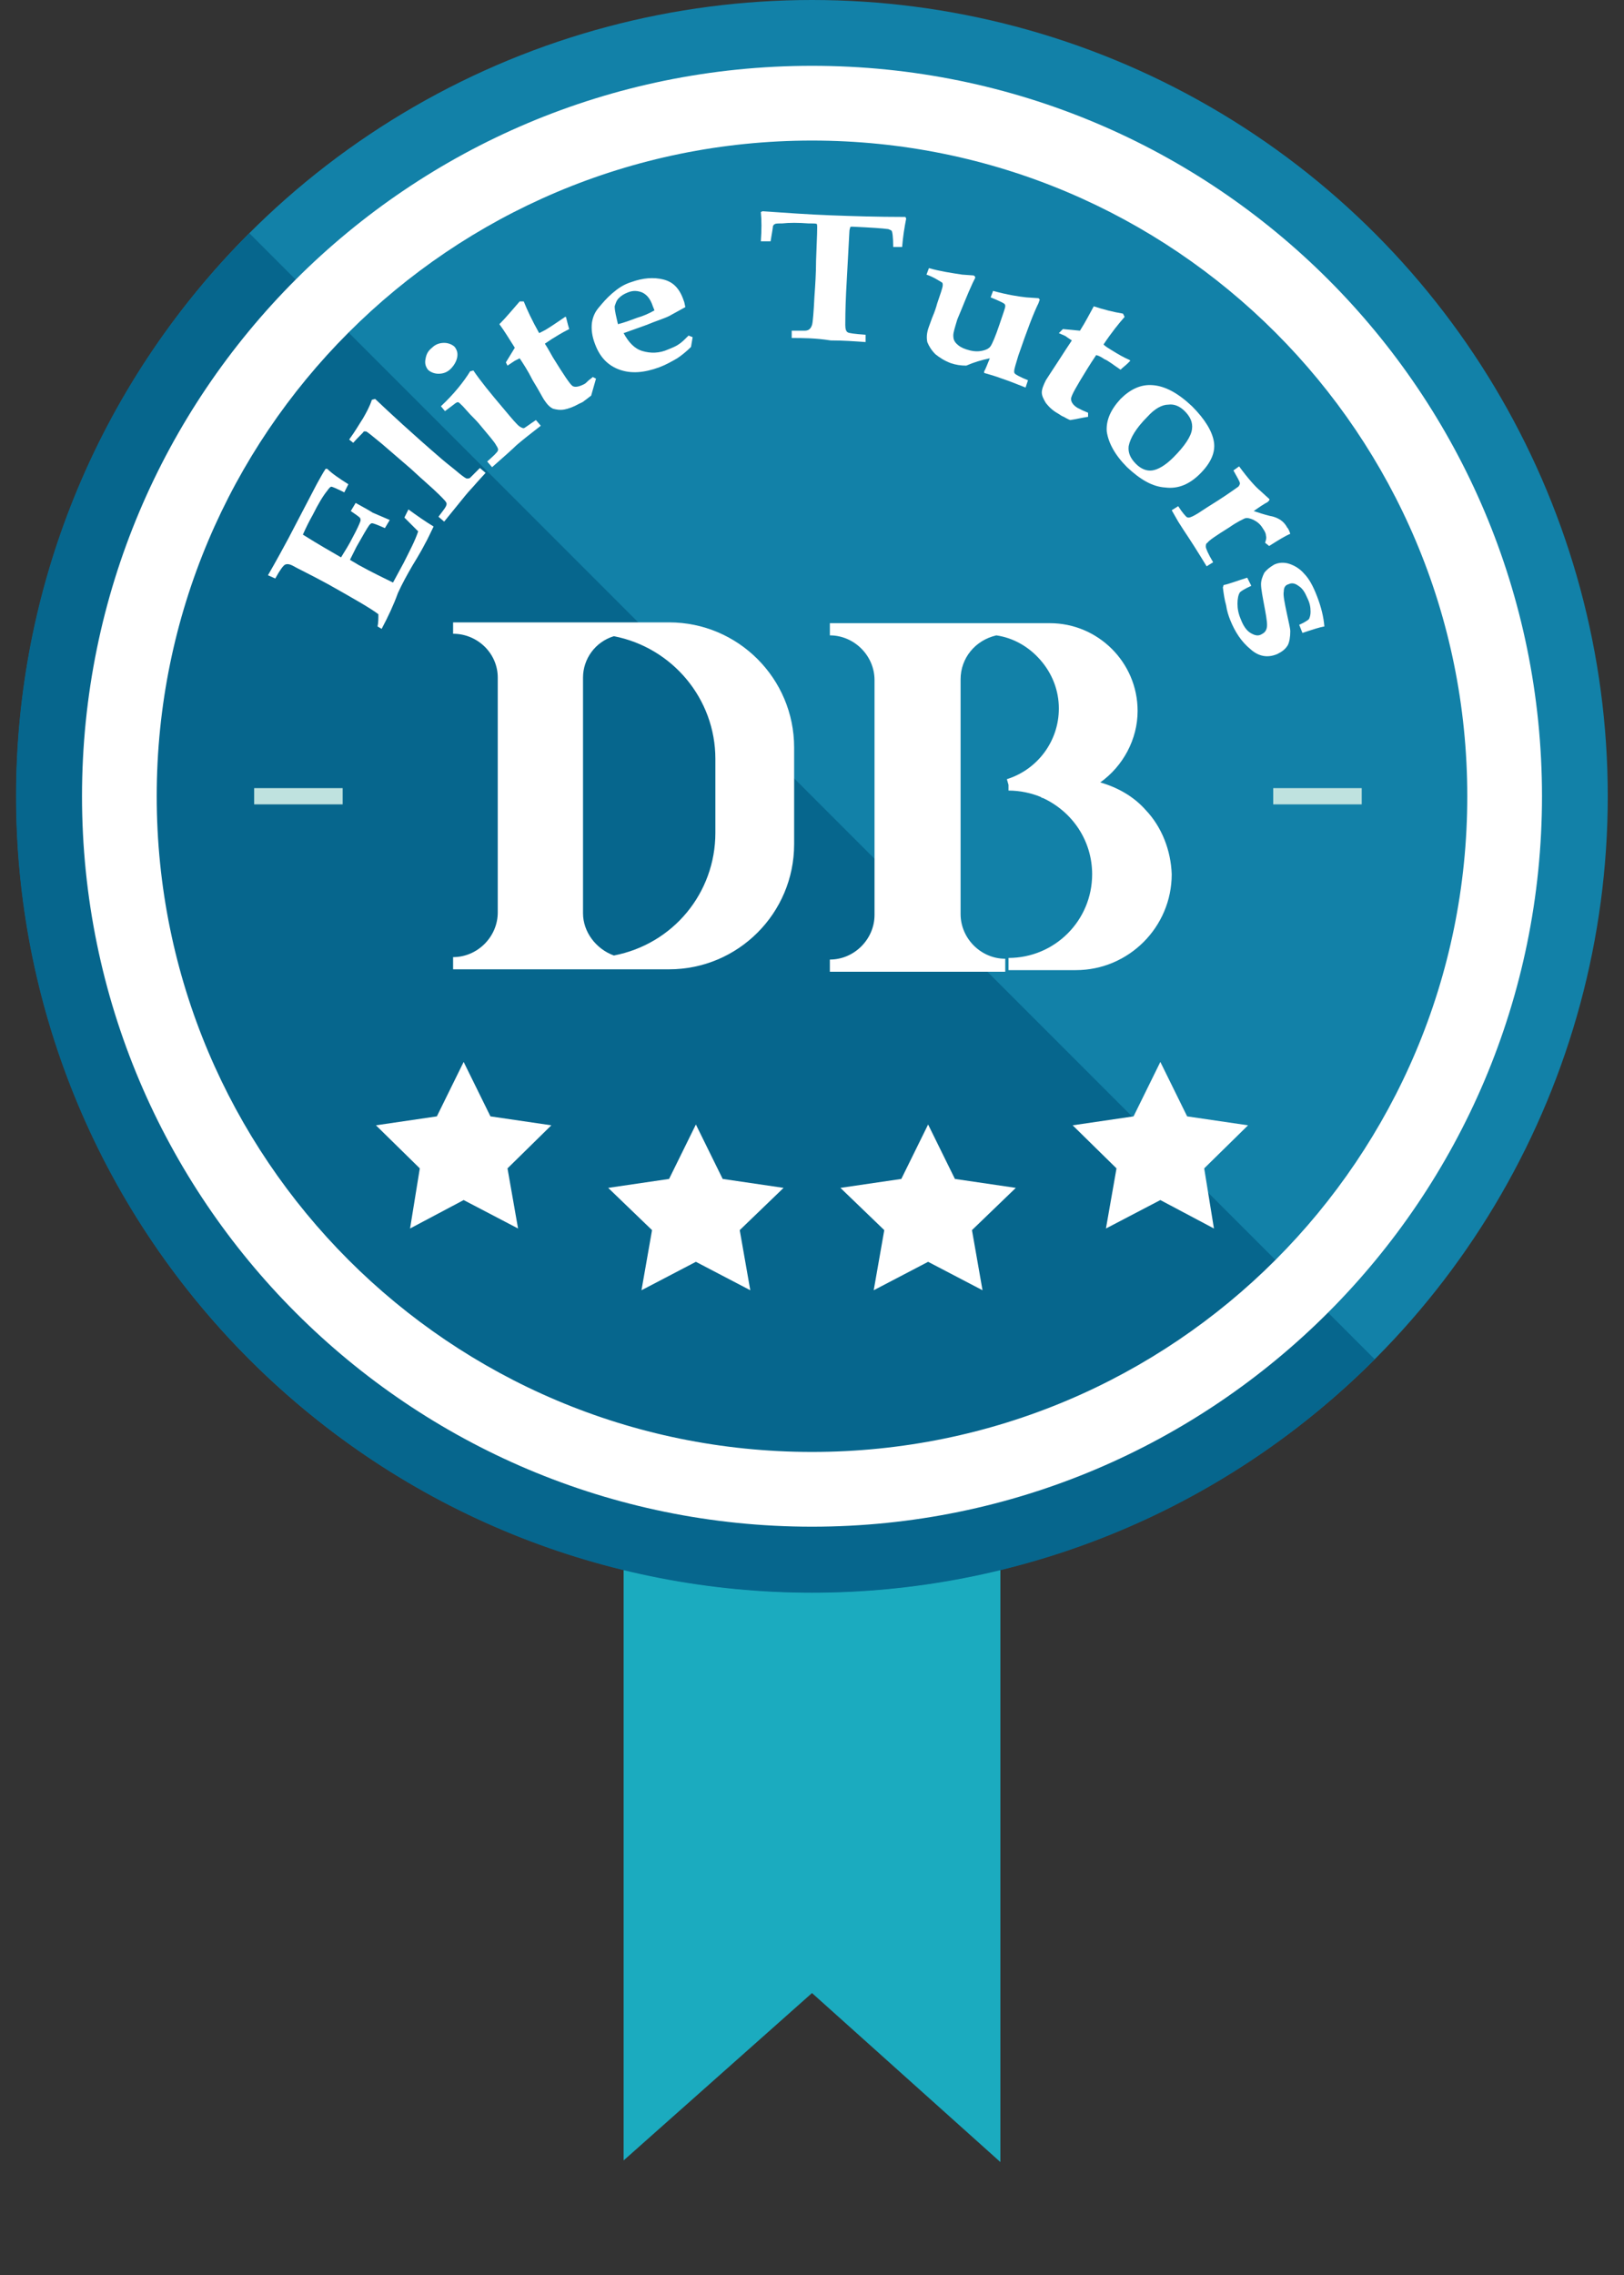 <?xml version="1.0" encoding="utf-8"?>
<!-- Generator: Adobe Illustrator 24.0.1, SVG Export Plug-In . SVG Version: 6.00 Build 0)  -->
<svg version="1.1" id="圖層_1" xmlns="http://www.w3.org/2000/svg" xmlns:xlink="http://www.w3.org/1999/xlink" x="0px" y="0px"
	 viewBox="0 0 200 280" style="enable-background:new 0 0 200 280;" xml:space="preserve">
<rect x="0" y="0" width="200" height="280" fill="#333333" stroke="none"/>
<style type="text/css">
	.st0{fill:#1BABBF;}
	.st1{fill:#1281A8;}
	.st2{fill:#06668D;}
	.st3{fill:#FFFFFF;}
	.st4{fill:#BFE2DF;}
</style>
<g>
	<polygon class="st0" points="76.8,160.4 76.8,265.9 100,245.3 123.2,266.1 123.2,160.4 	"/>
	<g>
		<circle class="st1" cx="100" cy="98" r="98"/>
		<path class="st2" d="M169.3,167.3c-38.3,38.3-100.3,38.3-138.6,0S-7.6,67,30.7,28.7L169.3,167.3z"/>
	</g>
	<path class="st3" d="M100,8.1C50.3,8.1,10.1,48.3,10.1,98s40.3,89.9,89.9,89.9s89.9-40.3,89.9-89.9C189.9,48.3,149.7,8.1,100,8.1z
		 M100,178.7c-44.6,0-80.7-36.1-80.7-80.7S55.4,17.3,100,17.3s80.7,36.1,80.7,80.7S144.6,178.7,100,178.7z"/>
	<g>
		<path class="st3" d="M47,77.4l-0.5-0.3c0.1-0.5,0.1-1,0.1-1.5c-0.9-0.7-3-1.9-6.2-3.7c-2.2-1.2-3.7-1.9-4.4-2.3
			c-0.4-0.2-0.7-0.2-0.9-0.1s-0.6,0.6-1.2,1.7L33,70.8c1.1-1.9,1.9-3.4,2.5-4.5l3.5-6.7c0.4-0.7,0.7-1.3,1.1-1.9h0.2
			c0.6,0.6,1.5,1.2,2.6,1.9l-0.5,1c-1-0.5-1.5-0.7-1.6-0.7s-0.3,0.2-0.5,0.5c-0.5,0.6-1.1,1.6-1.8,3c-0.4,0.7-0.8,1.5-1.2,2.4
			c1.9,1.2,3.5,2.1,4.7,2.8c0.5-0.8,1-1.6,1.4-2.4c0.6-1.1,0.9-1.8,1-2.1c0-0.2,0-0.3-0.1-0.4c-0.1-0.1-0.5-0.4-1.1-0.8l0.6-1
			c1.1,0.6,1.8,1,2.1,1.2L48,64l-0.6,1c-0.9-0.4-1.4-0.6-1.6-0.6c-0.1,0-0.2,0.1-0.3,0.2c-0.3,0.4-0.8,1.3-1.6,2.7
			c-0.2,0.4-0.5,1-0.8,1.6c0.3,0.2,0.7,0.4,1,0.6c1.8,1,3.3,1.7,4.3,2.2l1.3-2.4c0.7-1.4,1.4-2.7,1.8-3.9c-0.5-0.5-1.1-1.1-1.7-1.7
			l0.5-1c1.1,0.8,2.1,1.5,3.1,2.1c-0.4,0.8-0.7,1.5-1.1,2.2c-0.2,0.4-0.7,1.3-1.5,2.6c-0.7,1.2-1.3,2.3-1.8,3.4
			C48.5,74.4,47.8,75.9,47,77.4z"/>
		<path class="st3" d="M43.5,54.5L43,54.1c0.8-1.1,1.3-2,1.7-2.6c0.4-0.7,0.8-1.4,1.1-2.3l0.4-0.1c1.9,1.8,4.6,4.3,8.2,7.4
			c0.7,0.6,1.5,1.2,2.2,1.8c0.5,0.4,0.8,0.6,0.9,0.6c0.1,0,0.3,0,0.4-0.1c0.1-0.1,0.5-0.5,1.2-1.2l0.7,0.6l-1,1.1
			c-0.6,0.7-1.1,1.2-1.5,1.7l-2.6,3.2L54,63.6l0.6-0.8c0.3-0.4,0.4-0.6,0.4-0.8s-0.3-0.5-0.9-1.1c-0.8-0.8-2-1.8-3.5-3.2L47,54.6
			c-1.1-0.9-1.7-1.4-1.9-1.5c-0.1,0-0.2,0-0.3,0C44.7,53.3,44.2,53.7,43.5,54.5z"/>
		<path class="st3" d="M53.2,42.8c0.4-0.4,0.9-0.6,1.5-0.6c0.5,0,1,0.2,1.3,0.5c0.3,0.4,0.4,0.8,0.3,1.3c-0.1,0.5-0.4,1-0.8,1.4
			C55.1,45.8,54.6,46,54,46c-0.5,0-1-0.2-1.3-0.5c-0.3-0.4-0.4-0.8-0.3-1.3C52.5,43.6,52.7,43.2,53.2,42.8z M60.6,57.5L60,56.8
			c0.8-0.7,1.2-1.1,1.3-1.3s0-0.4-0.2-0.7c-0.2-0.4-0.9-1.2-1.9-2.4c-0.4-0.5-0.9-1-1.3-1.4L57,50c-0.3-0.3-0.5-0.5-0.6-0.5
			c-0.2,0-0.4,0.2-0.8,0.5l-0.8,0.6L54.3,50c1.6-1.5,2.8-3,3.6-4.3l0.4-0.1c0.8,1.2,2.1,2.8,3.8,4.8c1,1.2,1.6,1.9,1.9,2.1
			c0.2,0.1,0.3,0.2,0.5,0.2c0.1,0,0.6-0.4,1.5-1l0.6,0.7c-1.3,1-2.3,1.8-3,2.4C63.2,55.2,62.2,56.1,60.6,57.5z"/>
		<path class="st3" d="M62.3,44.6l1.1-1.8c-0.7-1.1-1.3-2.1-1.9-2.9c0.9-0.9,1.7-1.9,2.5-2.8h0.5c0.4,1,1,2.3,1.9,3.9
			c0.4-0.2,0.8-0.4,1.1-0.6c0.8-0.5,1.5-1,2.1-1.4h0.1l0.1,0.4c0.1,0.4,0.2,0.8,0.3,1.1c-1,0.5-1.6,0.9-2.1,1.2
			c-0.3,0.2-0.6,0.4-0.9,0.6c0.4,0.6,0.7,1.2,1,1.7c1.3,2.1,2.1,3.3,2.4,3.5s0.8,0.1,1.4-0.2c0.2-0.1,0.3-0.2,0.5-0.4
			s0.4-0.3,0.6-0.5l0.4,0.2c-0.2,0.7-0.4,1.4-0.6,2.1c-0.3,0.2-0.5,0.4-0.8,0.6c-0.2,0.2-0.5,0.3-0.7,0.4c-0.7,0.4-1.3,0.6-1.8,0.7
			c-0.6,0.1-1,0-1.4-0.1c-0.4-0.2-0.7-0.5-1.1-1.1c-0.2-0.3-0.6-1.1-1.4-2.4c-0.6-1.2-1.2-2.1-1.6-2.7l-0.6,0.3
			c-0.3,0.2-0.6,0.4-0.9,0.6L62.3,44.6z"/>
		<path class="st3" d="M84.8,41.3l0.5,0.2l-0.2,1.2c-0.5,0.5-1.1,1-1.7,1.4c-0.7,0.4-1.4,0.8-2.2,1.1c-1.9,0.7-3.5,0.8-4.9,0.3
			s-2.4-1.5-3-3.1c-0.4-1-0.5-1.9-0.4-2.7c0.1-0.6,0.3-1.2,0.8-1.8s1-1.2,1.7-1.8s1.4-1.1,2.4-1.4c1.4-0.5,2.7-0.6,3.9-0.3
			c1.2,0.3,2,1.1,2.5,2.6c0.1,0.2,0.1,0.4,0.2,0.8l-2,1.1c-0.6,0.3-1.6,0.6-2.8,1.1l-2.8,1c0.6,1.1,1.3,1.9,2.3,2.2s2.1,0.3,3.2-0.2
			c0.5-0.2,1-0.4,1.4-0.7C84,42.1,84.4,41.7,84.8,41.3z M76.1,39.9c0.8-0.2,1.6-0.5,2.4-0.8c0.7-0.2,1.4-0.5,2.1-0.9l-0.2-0.5
			c-0.3-0.9-0.7-1.4-1.3-1.7c-0.5-0.2-1.1-0.3-1.8,0c-0.5,0.2-0.8,0.4-1.1,0.7c-0.3,0.3-0.4,0.7-0.5,1C75.7,38.3,75.9,39,76.1,39.9z
			"/>
		<path class="st3" d="M97.5,41.6v-0.9c0.5,0,1.1,0,1.6,0c0.3,0,0.5-0.1,0.6-0.2s0.2-0.2,0.3-0.5c0.1-0.3,0.2-1.5,0.3-3.5
			c0.1-1.4,0.2-2.9,0.2-4.4c0.1-2.9,0.2-4.4,0.1-4.5c0-0.1-0.3-0.1-1-0.1c-1.3-0.1-2.4-0.1-3.3,0c-0.5,0-0.8,0-0.9,0.1
			c-0.1,0-0.1,0.1-0.2,0.2c0,0.1-0.1,0.7-0.3,1.9h-1.2c0.1-1.4,0.1-2.6,0-3.6l0.2-0.1c2.9,0.2,5.7,0.4,8.4,0.5
			c2.7,0.1,5.8,0.2,9.2,0.2l0.1,0.2c-0.2,1-0.4,2.2-0.5,3.5H110c0-1.2-0.1-1.9-0.2-2s-0.2-0.1-0.4-0.2c-0.7-0.1-2.2-0.2-4.4-0.3
			c-0.2,0-0.3,0-0.3,0.1s-0.1,0.2-0.1,0.6l-0.4,7.4c-0.1,2.1-0.1,3.5-0.1,4s0.1,0.8,0.3,0.9c0.1,0.1,0.8,0.2,2.2,0.3v0.9
			c-1.4-0.1-2.8-0.2-4.3-0.2C100.4,41.6,98.8,41.6,97.5,41.6z"/>
		<path class="st3" d="M114.1,33.8l0.3-0.8c1.4,0.4,2.8,0.6,4.1,0.8l1.4,0.1c0.2,0.1,0.2,0.2,0.2,0.3l-0.3,0.6
			c-0.7,1.5-1.3,3.1-1.9,4.5c-0.3,1-0.5,1.6-0.5,2s0.1,0.7,0.4,1s0.6,0.5,1.2,0.7s1.2,0.3,1.8,0.2c0.6-0.1,1-0.3,1.2-0.6
			s0.6-1.2,1.1-2.7c0.4-1.2,0.7-2,0.7-2.2c0-0.1,0-0.2-0.1-0.3S123,37,122,36.6l0.3-0.8c1.8,0.5,3.2,0.7,4.1,0.8l1.5,0.1
			c0.1,0.1,0.2,0.2,0.1,0.3l-0.1,0.3c-0.6,1.2-1.4,3.3-2.5,6.5c-0.3,1-0.5,1.6-0.5,1.9c0,0.1,0,0.2,0.1,0.3s0.6,0.4,1.6,0.8
			l-0.3,0.9c-1-0.4-2-0.8-2.9-1.1c-0.8-0.3-1.5-0.5-2.2-0.7v-0.2c0.2-0.3,0.4-0.9,0.7-1.6c-1,0.2-2,0.5-2.9,0.9
			c-0.7,0-1.3-0.1-1.9-0.3c-0.8-0.3-1.4-0.7-1.9-1.1c-0.5-0.5-0.8-1-1-1.5c-0.1-0.5-0.1-1.1,0.2-1.9l0.4-1.1
			c0.3-0.7,0.5-1.3,0.6-1.7c0.4-1.2,0.7-2,0.7-2.3c0-0.2,0-0.3-0.2-0.4S115,34.1,114.1,33.8z"/>
		<path class="st3" d="M130.9,40.5l2.1,0.2c0.7-1.1,1.2-2.1,1.7-3c1.2,0.4,2.4,0.7,3.6,0.9l0.2,0.4c-0.7,0.8-1.6,1.9-2.6,3.4
			c0.3,0.3,0.7,0.5,1,0.7c0.8,0.5,1.5,0.9,2.2,1.2l0.1,0.1l-0.3,0.3c-0.3,0.3-0.6,0.5-0.9,0.8c-0.9-0.6-1.5-1.1-2-1.3
			c-0.3-0.2-0.6-0.4-1-0.5c-0.4,0.6-0.8,1.2-1.1,1.7c-1.3,2.1-2,3.3-2,3.7s0.3,0.8,0.8,1.1c0.2,0.1,0.4,0.2,0.6,0.3
			c0.2,0.1,0.5,0.2,0.7,0.3v0.5c-0.7,0.1-1.5,0.3-2.2,0.4c-0.3-0.1-0.6-0.3-0.8-0.4c-0.3-0.1-0.5-0.3-0.7-0.4
			c-0.7-0.4-1.1-0.8-1.5-1.3c-0.3-0.5-0.5-0.9-0.5-1.3c0-0.4,0.2-0.9,0.5-1.5c0.2-0.3,0.7-1.1,1.5-2.3c0.7-1.1,1.3-2,1.7-2.6
			l-0.6-0.4c-0.2-0.2-0.6-0.3-1-0.5L130.9,40.5z"/>
		<path class="st3" d="M138,49.1c1.2-1.2,2.5-1.8,3.9-1.7c1.6,0.1,3.2,1,4.9,2.6c1.6,1.6,2.5,3.1,2.7,4.4c0.2,1.3-0.4,2.6-1.7,3.9
			c-1.3,1.3-2.7,1.9-4.3,1.7c-1.6-0.1-3.1-1-4.7-2.5c-1.5-1.5-2.3-3-2.5-4.4C136.2,51.7,136.8,50.4,138,49.1z M141.3,51.3
			c-1.4,1.4-2.1,2.6-2.3,3.6c-0.1,0.8,0.2,1.5,0.9,2.2c0.6,0.6,1.3,0.9,2,0.8c0.7-0.1,1.6-0.6,2.6-1.6c1.4-1.4,2.2-2.6,2.3-3.5
			c0.1-0.8-0.2-1.5-0.9-2.2c-0.6-0.6-1.3-0.9-2-0.8C143.1,49.8,142.2,50.3,141.3,51.3z"/>
		<path class="st3" d="M144.3,62.8l0.8-0.5c0.5,0.8,0.9,1.2,1,1.3s0.2,0.1,0.3,0.1c0.2,0,0.6-0.2,1.1-0.5c0.9-0.6,1.7-1.1,2.5-1.6
			c1.4-0.9,2.2-1.5,2.5-1.7c0.1-0.1,0.2-0.3,0.2-0.4c0-0.2-0.3-0.7-0.8-1.6l0.7-0.5c1.1,1.5,2,2.5,2.6,3l1.1,1
			c0.1,0.1,0,0.2-0.1,0.3l-0.1,0.1c-0.4,0.2-1,0.6-1.7,1.1c0.6,0.2,1.2,0.4,2,0.6c0.6,0.1,1,0.3,1.3,0.5c0.3,0.2,0.6,0.5,0.8,0.9
			c0.2,0.2,0.3,0.5,0.4,0.8c-0.7,0.3-1.5,0.8-2.6,1.5l-0.5-0.4c0.1-0.3,0.2-0.6,0.1-0.9c0-0.3-0.2-0.6-0.4-0.9
			c-0.3-0.5-0.7-0.8-1.1-1c-0.4-0.2-0.8-0.3-1.1-0.2c-0.2,0.1-0.9,0.4-1.9,1.1c-1.6,1-2.5,1.6-2.7,1.9c-0.2,0.1-0.2,0.3-0.2,0.5
			s0.3,0.9,0.9,1.9l-0.8,0.5l-0.8-1.3c-0.5-0.8-1-1.6-1.4-2.2s-0.8-1.2-1.3-2L144.3,62.8z"/>
		<path class="st3" d="M154.1,72.1c-0.9,0.4-1.3,0.7-1.4,0.8c-0.2,0.3-0.3,0.8-0.3,1.4s0.1,1.2,0.4,1.9c0.3,0.8,0.7,1.4,1.2,1.7
			s0.9,0.4,1.3,0.2c0.4-0.2,0.6-0.4,0.7-0.8c0.1-0.4,0-1.1-0.2-2.2c-0.3-1.6-0.5-2.6-0.5-3.2c0-0.5,0.2-1,0.4-1.4
			c0.3-0.4,0.7-0.7,1.2-1c0.6-0.3,1.3-0.3,1.9-0.1c0.6,0.2,1.3,0.6,1.8,1.2c0.6,0.6,1.1,1.5,1.6,2.8s0.8,2.5,0.9,3.7
			c-0.6,0.1-1.5,0.4-2.7,0.8l-0.4-1c0.7-0.3,1.1-0.6,1.2-0.7c0.1-0.2,0.2-0.5,0.2-0.9c0-0.6-0.1-1.1-0.4-1.7
			c-0.3-0.7-0.6-1.2-1.1-1.5c-0.4-0.3-0.8-0.4-1.2-0.2c-0.4,0.1-0.6,0.4-0.6,0.9c-0.1,0.4,0.1,1.4,0.4,2.8c0.2,1,0.4,1.7,0.4,2.1
			c0,0.7-0.1,1.3-0.3,1.7c-0.3,0.5-0.7,0.8-1.3,1.1c-1.2,0.5-2.3,0.3-3.3-0.6c-1.1-0.9-1.9-2.1-2.5-3.6c-0.2-0.5-0.4-1.1-0.5-1.8
			c-0.2-0.7-0.3-1.4-0.4-2.2l0.1-0.3c0.6-0.1,1.6-0.5,2.9-0.9L154.1,72.1z"/>
	</g>
	<g>
		<polygon class="st3" points="114.3,138.4 117.6,145.1 125.1,146.2 119.7,151.4 121,158.8 114.3,155.3 107.6,158.8 108.9,151.4 
			103.5,146.2 111,145.1 		"/>
		<polygon class="st3" points="142.9,130.7 146.2,137.4 153.7,138.5 148.3,143.8 149.5,151.2 142.9,147.7 136.2,151.2 137.5,143.8 
			132.1,138.5 139.6,137.4 		"/>
		<polygon class="st3" points="57.1,130.7 60.4,137.4 67.9,138.5 62.5,143.8 63.8,151.2 57.1,147.7 50.5,151.2 51.7,143.8 
			46.3,138.5 53.8,137.4 		"/>
		<polygon class="st3" points="85.7,138.4 89,145.1 96.5,146.2 91.1,151.4 92.4,158.8 85.7,155.3 79,158.8 80.3,151.4 74.9,146.2 
			82.4,145.1 		"/>
	</g>
	<g>
		<rect x="31.3" y="97" class="st4" width="10.9" height="2"/>
		<rect x="156.8" y="97" class="st4" width="10.9" height="2"/>
	</g>
	<g>
		<path class="st3" d="M141.1,99.7c-1.5-1.7-3.5-2.8-5.6-3.4c2.8-2,4.6-5.3,4.6-8.8c0-6-4.9-10.8-10.8-10.8h-27.1v1.5
			c3,0,5.5,2.5,5.5,5.5v28.9c0,3-2.5,5.5-5.5,5.5v1.5h21.6V118c-3,0-5.5-2.5-5.5-5.5V83.6c0-2.6,1.8-4.8,4.4-5.4
			c2.1,0.3,4,1.4,5.4,3c1.5,1.7,2.3,3.8,2.3,6c0,4-2.6,7.5-6.4,8.7l0.2,0.7v0.7c1.4,0,2.8,0.3,4,0.8l0.1,0.1h0.1
			c3.7,1.7,6.1,5.3,6.1,9.4c0,5.7-4.6,10.3-10.3,10.3v1.5h8.3c6.5,0,11.8-5.3,11.8-11.8C144.2,104.7,143.1,101.8,141.1,99.7z"/>
		<path class="st3" d="M82.4,76.6H55.8V78c3,0,5.5,2.4,5.5,5.4v28.9c0,3-2.5,5.5-5.5,5.5v1.5h26.6c8.5,0,15.4-6.9,15.4-15.4V92
			C97.8,83.5,90.9,76.6,82.4,76.6z M88.1,102.5c0,7.4-5.2,13.7-12.5,15.1c-2.2-0.8-3.8-2.9-3.8-5.2v-29c0-2.3,1.5-4.4,3.8-5.1
			c7.2,1.4,12.5,7.7,12.5,15.1V102.5z"/>
	</g>
</g>
</svg>
